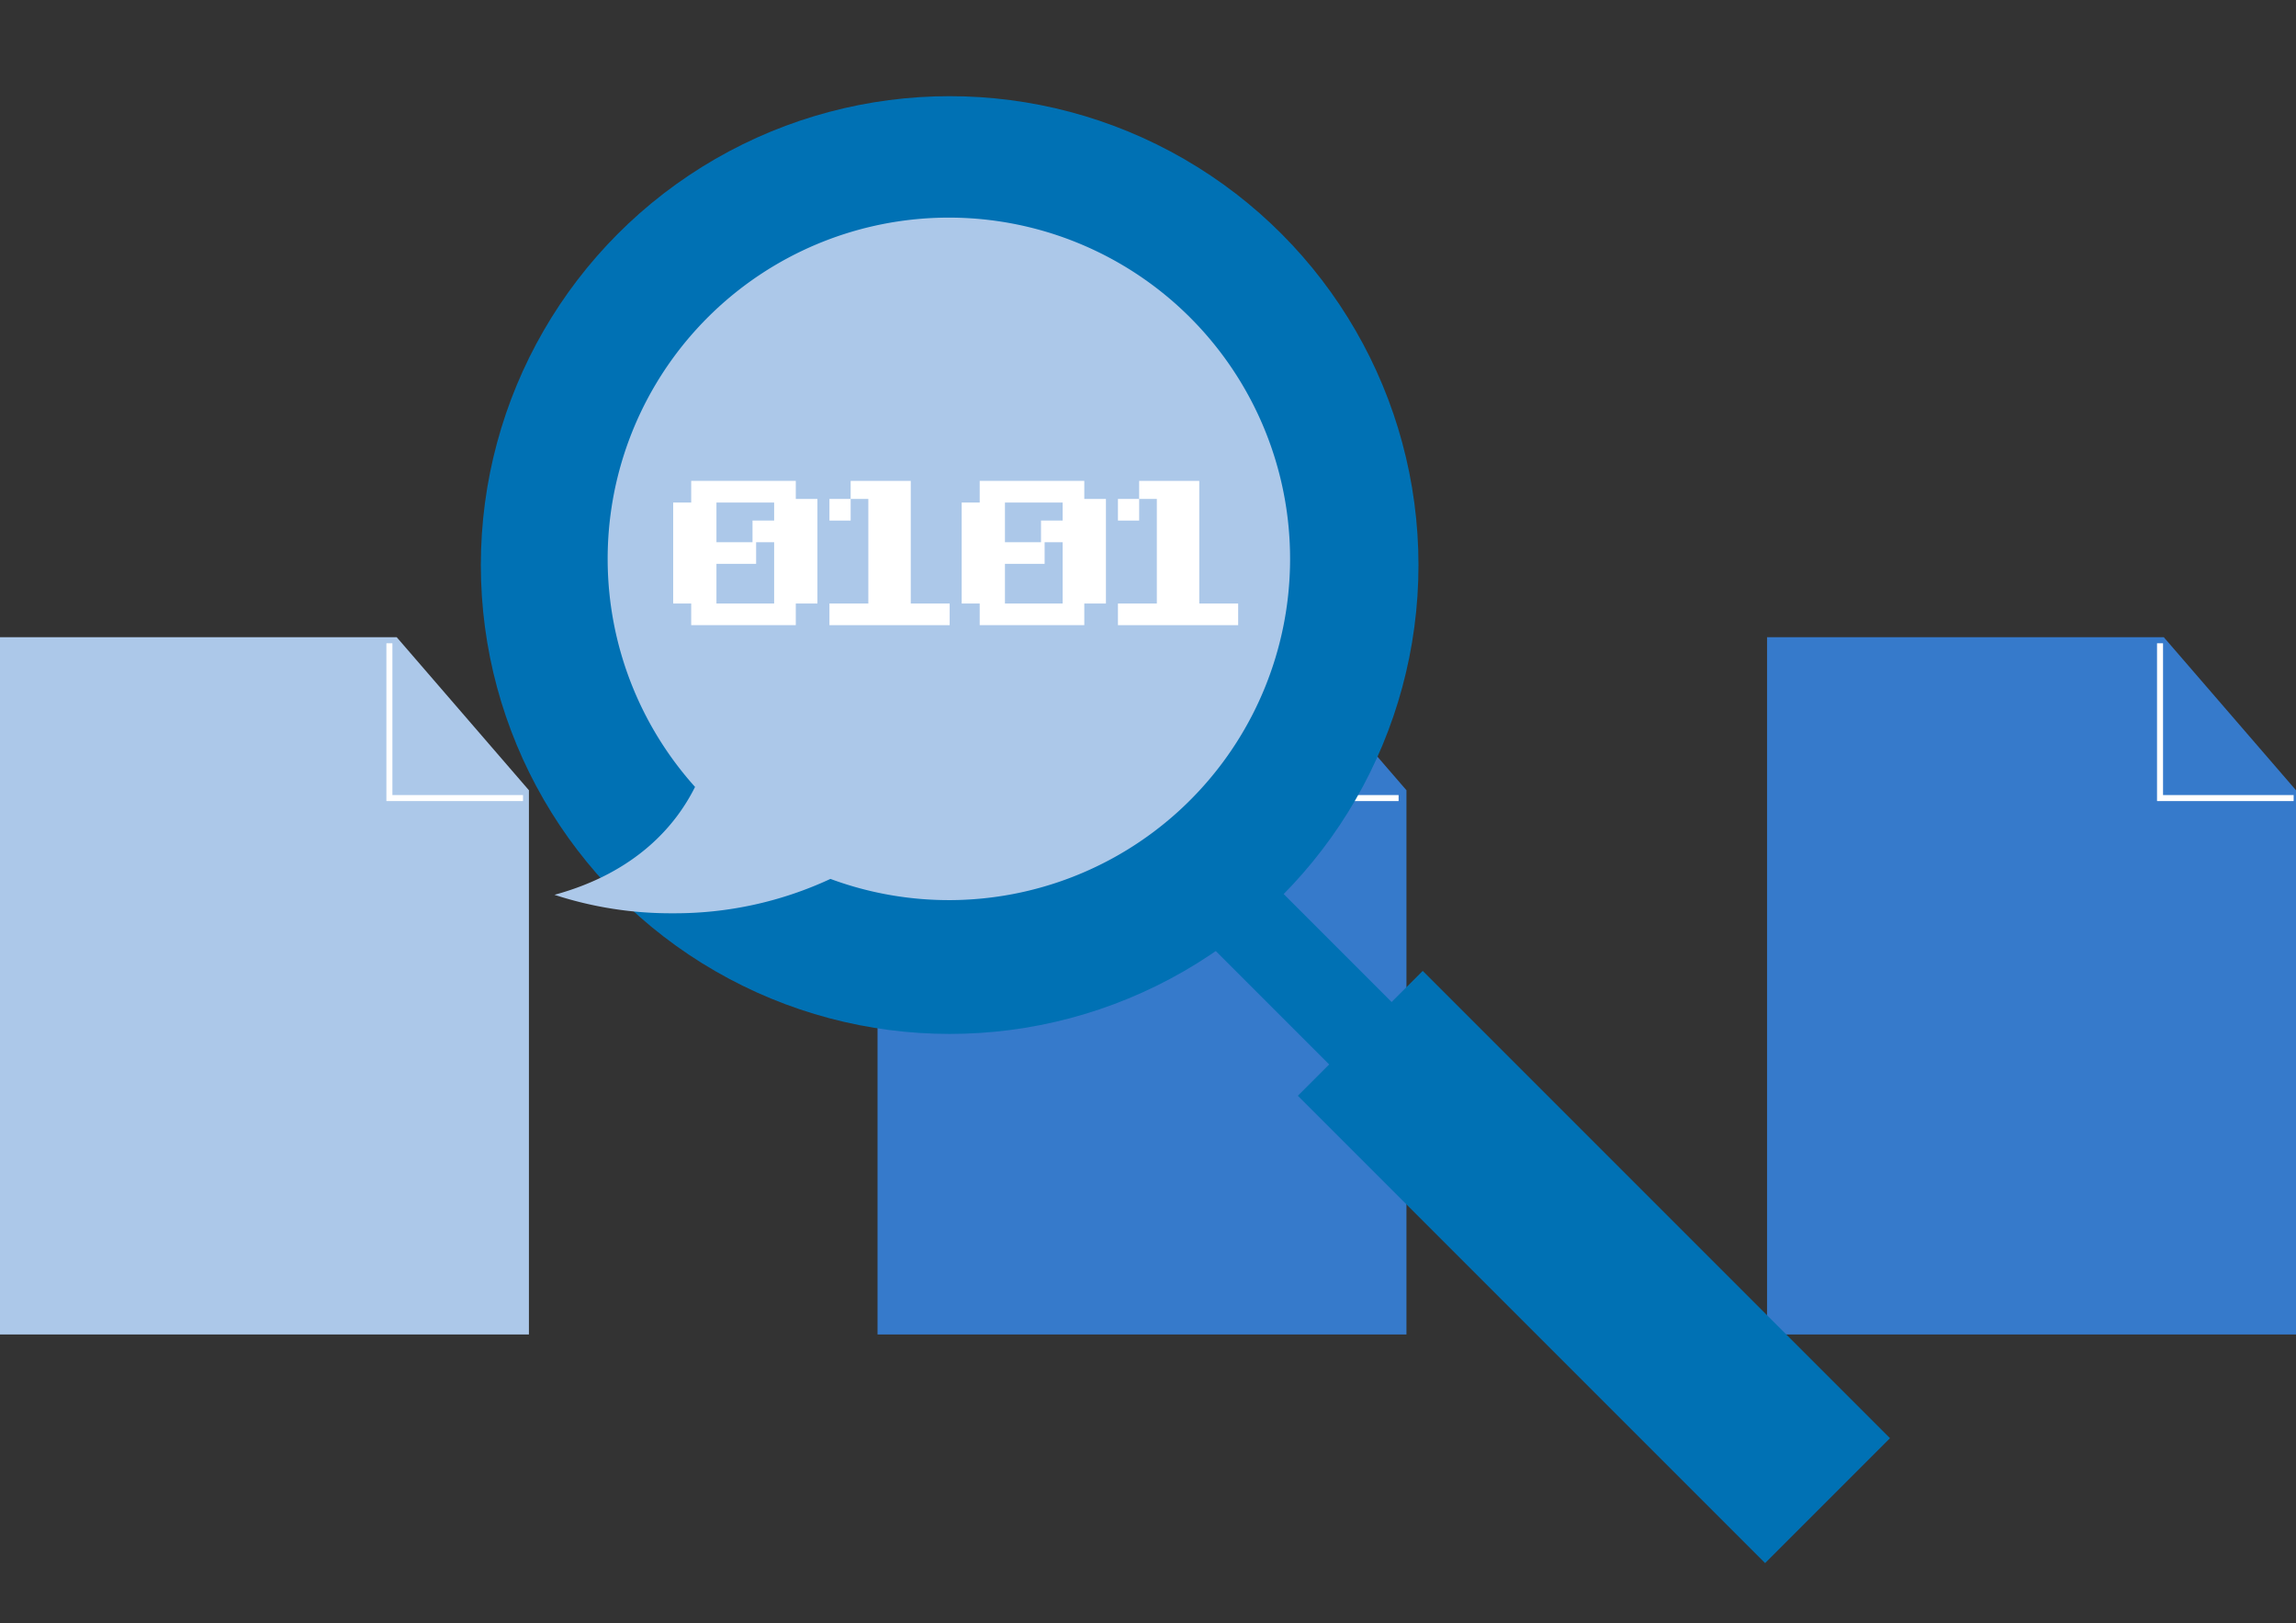 <svg xmlns="http://www.w3.org/2000/svg" xmlns:xlink="http://www.w3.org/1999/xlink" width="191" height="135" viewBox="0 0 191 135">
  <rect x="0" y="0" width="191" height="135" fill="#333333" stroke="none"/>
  <defs>
    <clipPath id="clip-Artboard_2">
      <rect width="191" height="135"/>
    </clipPath>
  </defs>
  <g id="Artboard_2" data-name="Artboard – 2" clip-path="url(#clip-Artboard_2)">
    <g id="Group_4" data-name="Group 4">
      <path id="Subtraction_7" data-name="Subtraction 7" d="M44,58H0V0H33L44,12.732V58Z" transform="translate(147 53)" fill="#367acb"/>
      <path id="Subtraction_6" data-name="Subtraction 6" d="M44,58H0V0H33L44,12.732V58Z" transform="translate(73 53)" fill="#367acb"/>
      <path id="Path_20" data-name="Path 20" d="M270.175,307v12.625H281.04" transform="translate(-164.943 -253.243)" fill="none" stroke="#fff" stroke-linecap="square" stroke-width="0.5"/>
      <path id="Path_21" data-name="Path 21" d="M270.175,307v12.625H281.04" transform="translate(-90.486 -253.243)" fill="none" stroke="#fff" stroke-linecap="square" stroke-width="0.5"/>
      <circle id="Ellipse_9" data-name="Ellipse 9" cx="39" cy="39" r="39" transform="translate(40 8)" fill="#0071b4"/>
      <path id="Union_3" data-name="Union 3" d="M0,56.492c6.856-1.873,10.136-5.849,11.693-8.974a28.385,28.385,0,1,1,11.263,7.651A30.644,30.644,0,0,1,9.889,58.028,31.168,31.168,0,0,1,0,56.492Z" transform="translate(46.126 17.937)" fill="#acc8e9"/>
      <path id="Subtraction_3" data-name="Subtraction 3" d="M44,58H0V0H33L44,12.732V58Z" transform="translate(0 53)" fill="#acc8e9"/>
      <rect id="Rectangle_5" data-name="Rectangle 5" width="14.692" height="54.972" transform="translate(107.964 91.145) rotate(-45)" fill="#0071b4"/>
      <rect id="Rectangle_6" data-name="Rectangle 6" width="7.346" height="20.202" transform="translate(96.853 74.822) rotate(-45)" fill="#0071b4"/>
      <path id="Path_19" data-name="Path 19" d="M270.175,307v12.625H281.04" transform="translate(-237.782 -253.243)" fill="none" stroke="#fff" stroke-linecap="square" stroke-width="0.5"/>
    </g>
    <path id="Union_6" data-name="Union 6" d="M10.2,12H1.5V10.2H0V1.8H1.5V0h8.7V1.5H12v8.7H10.2V12ZM3.6,10.2H8.4V5.1H6.9V6.9H3.6Zm3-5.1V3.3H8.4V1.8H3.6V5.1Z" transform="translate(56 40)" fill="#fff"/>
    <path id="Union_8" data-name="Union 8" d="M10.2,12H1.5V10.2H0V1.8H1.5V0h8.7V1.5H12v8.7H10.2V12ZM3.6,10.2H8.4V5.1H6.9V6.9H3.6Zm3-5.1V3.3H8.4V1.8H3.6V5.1Z" transform="translate(80 40)" fill="#fff"/>
    <path id="Union_7" data-name="Union 7" d="M0,12V10.2H3.235V1.5H1.765V0h5V10.2H10V12ZM0,3.3V1.5H1.765V3.3Z" transform="translate(69 40)" fill="#fff"/>
    <path id="Union_9" data-name="Union 9" d="M0,12V10.2H3.235V1.5H1.765V0h5V10.2H10V12ZM0,3.3V1.5H1.765V3.3Z" transform="translate(93 40)" fill="#fff"/>
  </g>
</svg>

